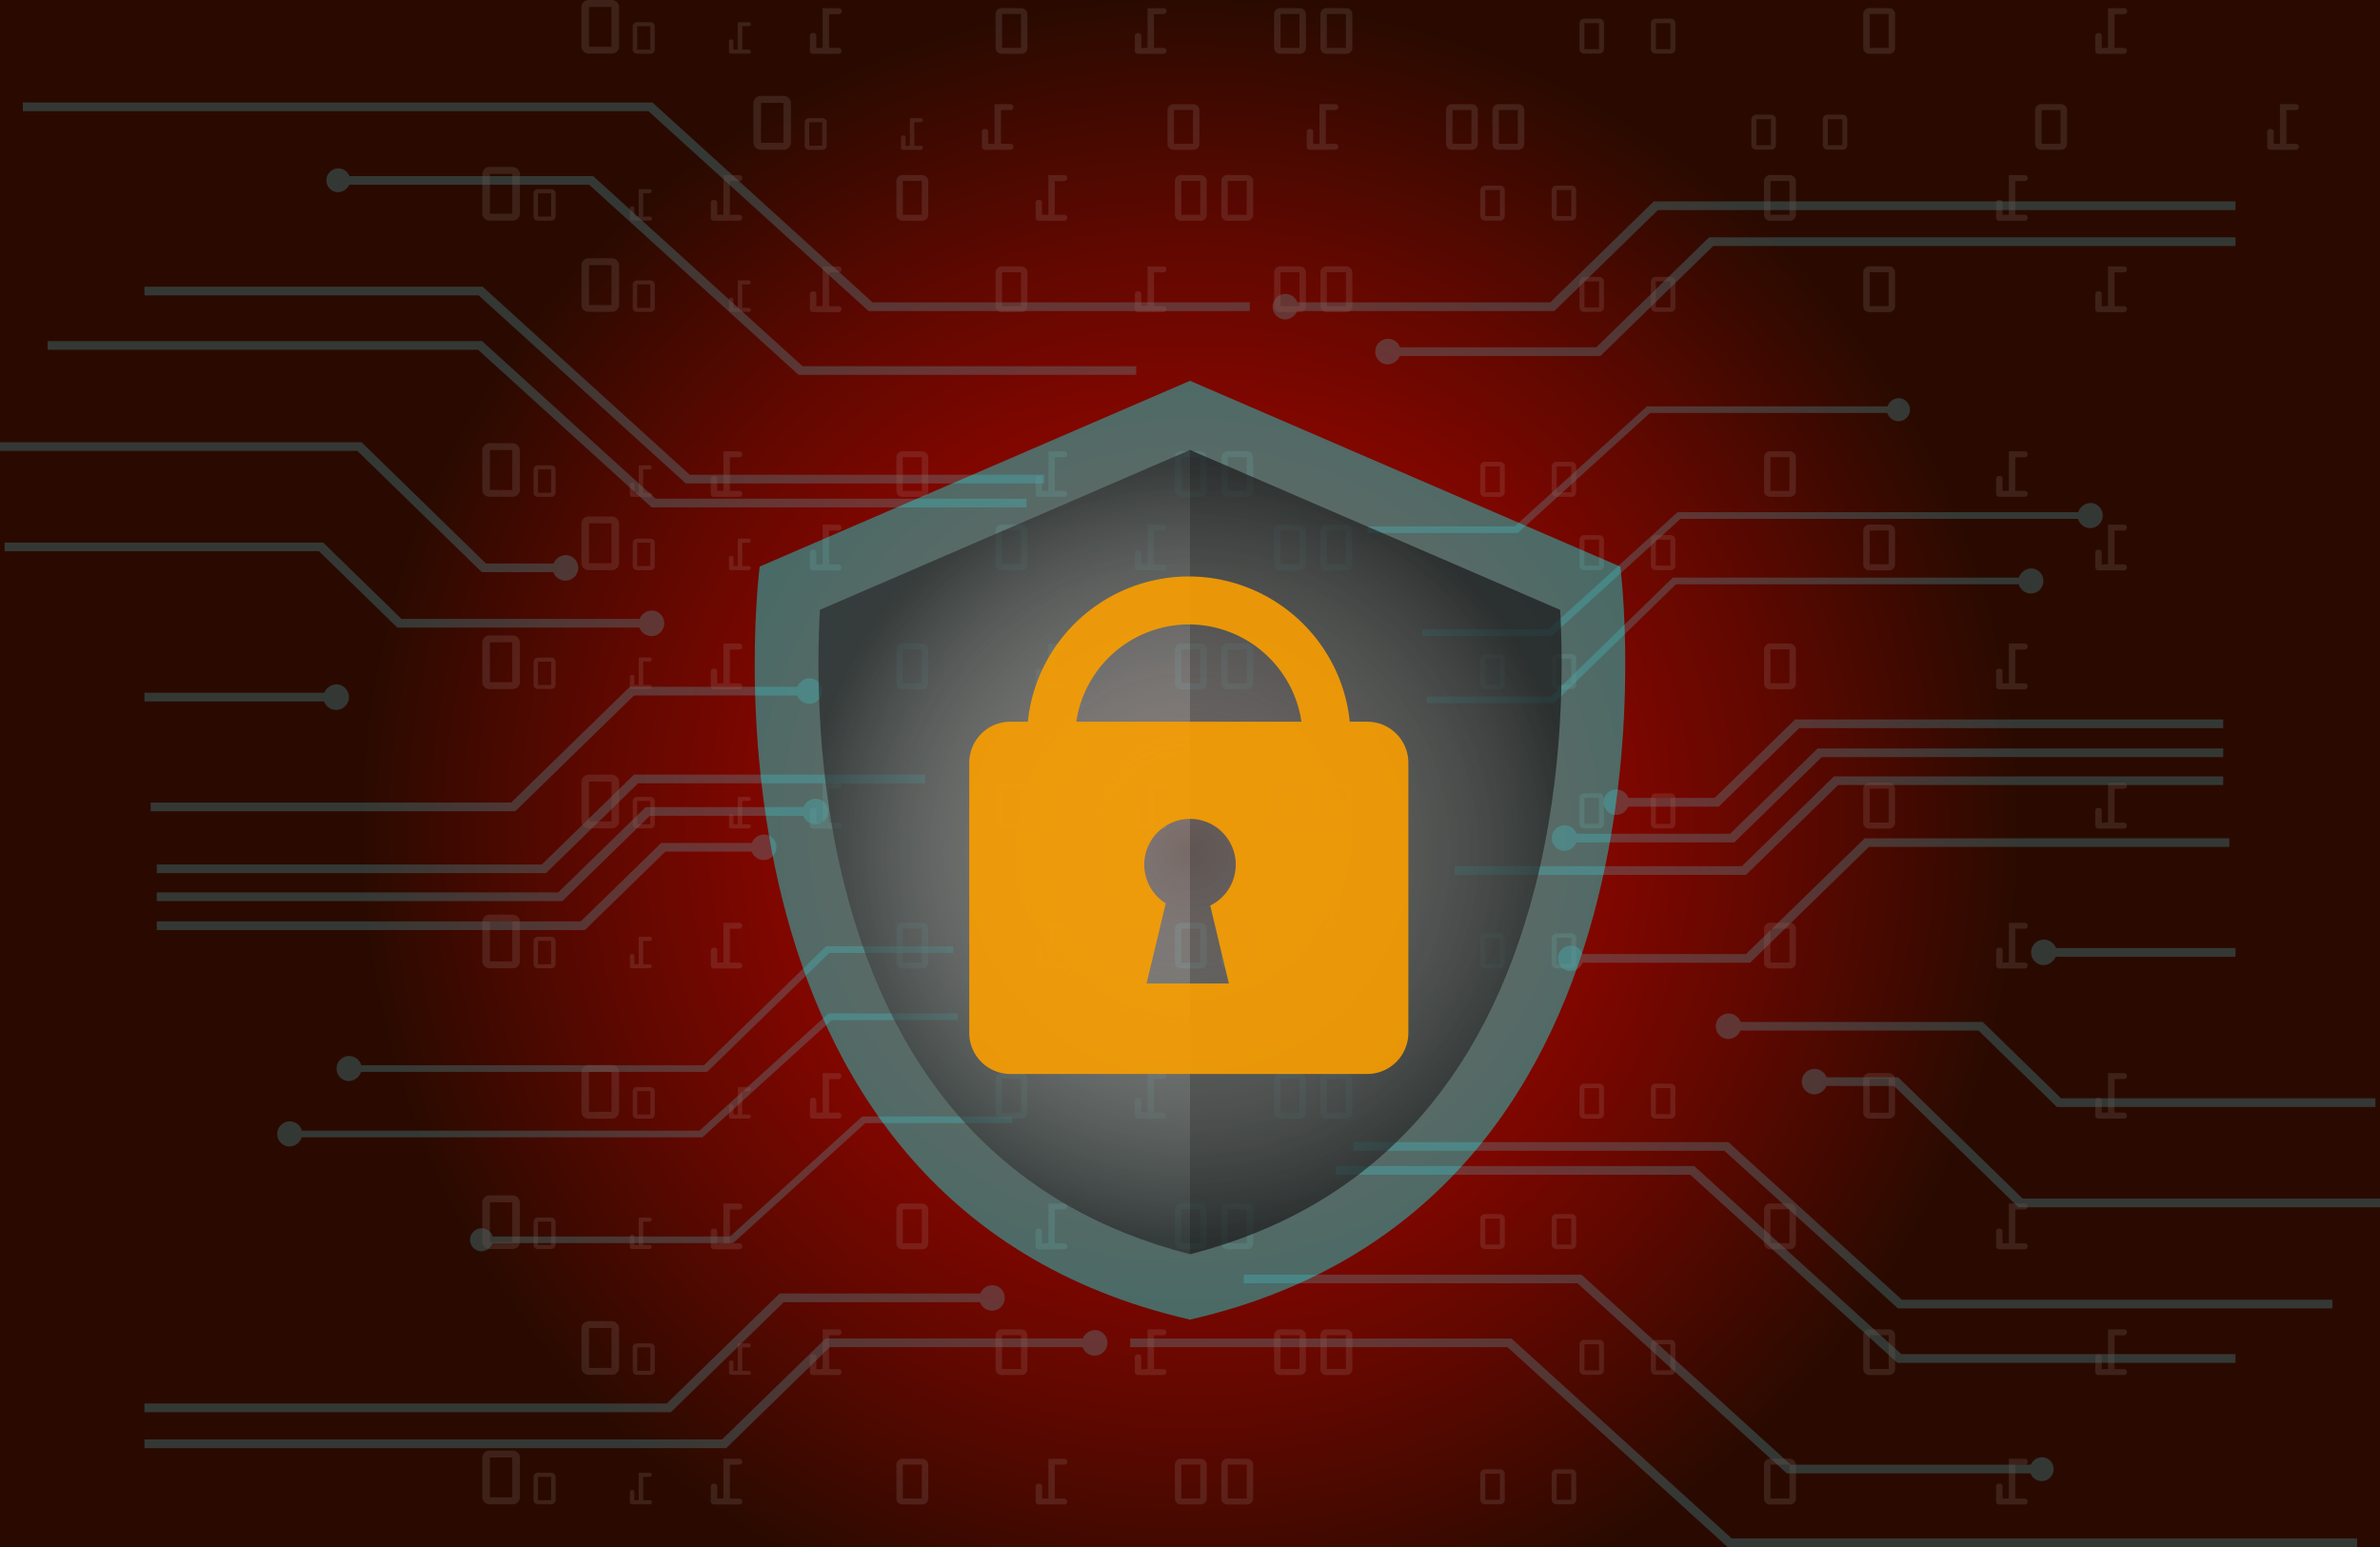 <svg xmlns="http://www.w3.org/2000/svg" xmlns:xlink="http://www.w3.org/1999/xlink" viewBox="0 0 800 520"><defs><style>.cls-1{isolation:isolate;}.cls-2{fill:url(#未命名漸層_66);}.cls-3{opacity:0.44;}.cls-4{opacity:0.5;}.cls-5{fill:#58d9ec;}.cls-6{opacity:0.3;}.cls-7{fill:#bcbec0;}.cls-8{fill:none;}.cls-9{opacity:0.4;}.cls-10{fill:#0cffff;}.cls-11{opacity:0.61;mix-blend-mode:hard-light;}.cls-12{fill:url(#radial-gradient);}.cls-13{opacity:0.2;}.cls-14{opacity:0.9;}.cls-15{fill:#f99f00;}</style><radialGradient id="未命名漸層_66" cx="360.5" cy="-443.71" r="174.3" gradientTransform="translate(-176.8 988.21) scale(1.6)" gradientUnits="userSpaceOnUse"><stop offset="0" stop-color="#bf0500"/><stop offset="0.13" stop-color="#b30500"/><stop offset="0.38" stop-color="#930600"/><stop offset="0.7" stop-color="#610800"/><stop offset="1" stop-color="#2a0a00"/></radialGradient><radialGradient id="radial-gradient" cx="400" cy="286.42" r="130.14" gradientUnits="userSpaceOnUse"><stop offset="0" stop-color="#fff" stop-opacity="0"/><stop offset="0.53" stop-color="#7c7a7a" stop-opacity="0.59"/><stop offset="1" stop-color="#231f20"/></radialGradient></defs><g class="cls-1"><g id="圖層_2" data-name="圖層 2"><g id="圖層_1-2" data-name="圖層 1"><rect class="cls-2" width="800" height="520"/><g class="cls-3"><g class="cls-4"><polygon class="cls-5" points="479.56 236.36 522.34 236.36 563.35 196.39 683.29 196.39 683.29 194.16 562.28 194.16 521.27 234.13 479.56 234.13 479.56 236.36"/><path class="cls-5" d="M683.06,191.08a4.21,4.21,0,1,1-4.62,4.2A4.43,4.43,0,0,1,683.06,191.08Z"/><polygon class="cls-5" points="465.9 119.66 537.95 119.66 575.88 82.69 751.43 82.69 751.43 79.77 574.49 79.77 536.56 116.74 465.9 116.74 465.9 119.66"/><path class="cls-5" d="M466.13,122.47a4.29,4.29,0,1,1,4.71-4.27A4.5,4.5,0,0,1,466.13,122.47Z"/><polygon class="cls-5" points="431.41 104.55 522.47 104.55 557.29 70.61 751.43 70.61 751.43 67.69 555.9 67.69 521.08 101.63 431.41 101.63 431.41 104.55"/><path class="cls-5" d="M431.64,107.36a4.29,4.29,0,1,1,4.71-4.27A4.5,4.5,0,0,1,431.64,107.36Z"/><polygon class="cls-5" points="542.67 271.12 577.74 271.12 604.8 244.75 747.3 244.75 747.3 241.83 603.4 241.83 576.35 268.2 542.67 268.2 542.67 271.12"/><path class="cls-5" d="M542.91,273.93a4.29,4.29,0,1,1,4.7-4.27A4.51,4.51,0,0,1,542.91,273.93Z"/><polygon class="cls-5" points="525.27 283.16 582.95 283.16 612.37 254.48 747.3 254.48 747.3 251.57 610.97 251.57 581.55 280.25 525.27 280.25 525.27 283.16"/><path class="cls-5" d="M525.5,286a4.3,4.3,0,1,1,4.71-4.28A4.51,4.51,0,0,1,525.5,286Z"/><polygon class="cls-5" points="489.02 294.07 586.9 294.07 617.88 263.88 747.3 263.88 747.3 260.96 616.48 260.96 585.5 291.16 489.02 291.16 489.02 294.07"/><polygon class="cls-5" points="527.33 323.6 588.27 323.6 628.2 284.68 749.36 284.68 749.36 281.76 626.81 281.76 586.88 320.69 527.33 320.69 527.33 323.6"/><path class="cls-5" d="M527.57,326.42a4.29,4.29,0,1,1,4.7-4.28A4.51,4.51,0,0,1,527.57,326.42Z"/><rect class="cls-5" x="686.37" y="318.67" width="65.06" height="2.92"/><path class="cls-5" d="M686.6,324.4a4.29,4.29,0,1,1,4.71-4.27A4.51,4.51,0,0,1,686.6,324.4Z"/><polygon class="cls-5" points="691.39 372.09 798.45 372.09 798.45 369.17 692.78 369.17 666.45 343.5 580.38 343.5 580.38 346.42 665.05 346.42 691.39 372.09"/><path class="cls-5" d="M580.61,349.23a4.29,4.29,0,1,1,4.71-4.27A4.5,4.5,0,0,1,580.61,349.23Z"/><polygon class="cls-5" points="678.48 405.81 800 405.81 800 402.89 679.87 402.89 638.05 362.12 609.29 362.12 609.29 365.04 636.65 365.04 678.48 405.81"/><path class="cls-5" d="M609.53,367.85a4.29,4.29,0,1,1,4.7-4.27A4.51,4.51,0,0,1,609.53,367.85Z"/><polygon class="cls-5" points="478.06 213.8 521.5 213.8 564.89 174.39 703.26 174.39 703.26 172.16 563.88 172.16 520.48 211.56 478.06 211.56 478.06 213.8"/><path class="cls-5" d="M703,169.08a4.22,4.22,0,1,1-4.63,4.2A4.43,4.43,0,0,1,703,169.08Z"/><polygon class="cls-5" points="459.72 179.16 510.18 179.16 554.61 138.82 638.71 138.82 638.71 136.59 553.59 136.59 509.16 176.93 459.72 176.93 459.72 179.16"/><path class="cls-5" d="M638.5,133.85a3.88,3.88,0,1,1-4.26,3.86A4.07,4.07,0,0,1,638.5,133.85Z"/><polygon class="cls-5" points="637.98 439.81 783.99 439.81 783.99 436.89 639.31 436.89 580.96 383.91 454.96 383.91 454.96 386.82 579.63 386.82 637.98 439.81"/><polygon class="cls-5" points="637.78 458.09 751.43 458.09 751.43 455.17 639.11 455.17 569.49 391.95 449.06 391.95 449.06 394.87 568.16 394.87 637.78 458.09"/><polygon class="cls-5" points="600.62 495.25 686.86 495.25 686.86 492.34 601.94 492.34 531.58 428.45 418.08 428.45 418.08 431.36 530.25 431.36 600.62 495.25"/><path class="cls-5" d="M686.64,489.85a4,4,0,1,1-4.35,3.95A4.16,4.16,0,0,1,686.64,489.85Z"/><polygon class="cls-5" points="580.7 520 792.31 520 792.31 517.09 582.03 517.09 508.04 449.91 379.9 449.91 379.9 452.82 506.71 452.82 580.7 520"/></g><g class="cls-4"><polygon class="cls-5" points="320.44 318.09 277.66 318.09 236.65 358.06 116.7 358.06 116.7 360.29 237.72 360.29 278.73 320.32 320.44 320.32 320.44 318.09"/><path class="cls-5" d="M116.94,363.37a4.21,4.21,0,1,1,4.62-4.19A4.43,4.43,0,0,1,116.94,363.37Z"/><polygon class="cls-5" points="334.1 434.79 262.05 434.79 224.12 471.76 48.57 471.76 48.57 474.68 225.51 474.68 263.44 437.71 334.1 437.71 334.1 434.79"/><path class="cls-5" d="M333.86,432a4.29,4.29,0,1,1-4.7,4.27A4.51,4.51,0,0,1,333.86,432Z"/><polygon class="cls-5" points="368.59 449.9 277.53 449.9 242.71 483.84 48.57 483.84 48.57 486.76 244.1 486.76 278.92 452.82 368.59 452.82 368.59 449.9"/><path class="cls-5" d="M368.36,447.09a4.3,4.3,0,1,1-4.71,4.27A4.5,4.5,0,0,1,368.36,447.09Z"/><polygon class="cls-5" points="257.33 283.34 222.26 283.34 195.2 309.71 52.7 309.71 52.7 312.62 196.6 312.62 223.65 286.25 257.33 286.25 257.33 283.34"/><path class="cls-5" d="M257.09,280.52a4.29,4.29,0,1,1-4.7,4.28A4.51,4.51,0,0,1,257.09,280.52Z"/><polygon class="cls-5" points="274.73 271.29 217.05 271.29 187.63 299.97 52.7 299.97 52.7 302.89 189.03 302.89 218.45 274.21 274.73 274.21 274.73 271.29"/><path class="cls-5" d="M274.5,268.48a4.29,4.29,0,1,1-4.71,4.27A4.5,4.5,0,0,1,274.5,268.48Z"/><polygon class="cls-5" points="310.98 260.38 213.1 260.38 182.12 290.58 52.7 290.58 52.7 293.49 183.52 293.49 214.5 263.29 310.98 263.29 310.98 260.38"/><polygon class="cls-5" points="272.67 230.85 211.72 230.85 171.8 269.77 50.64 269.77 50.64 272.69 173.19 272.69 213.12 233.77 272.67 233.77 272.67 230.85"/><path class="cls-5" d="M272.43,228a4.29,4.29,0,1,1-4.7,4.27A4.51,4.51,0,0,1,272.43,228Z"/><rect class="cls-5" x="48.57" y="232.86" width="65.06" height="2.92"/><path class="cls-5" d="M113.4,230.05a4.3,4.3,0,1,1-4.71,4.27A4.51,4.51,0,0,1,113.4,230.05Z"/><polygon class="cls-5" points="108.61 182.37 1.55 182.37 1.55 185.28 107.22 185.28 133.55 210.95 219.62 210.95 219.62 208.03 134.95 208.03 108.61 182.37"/><path class="cls-5" d="M219.39,205.22a4.3,4.3,0,1,1-4.71,4.27A4.5,4.5,0,0,1,219.39,205.22Z"/><polygon class="cls-5" points="121.52 148.65 0 148.65 0 151.56 120.13 151.56 161.95 192.33 190.71 192.33 190.71 189.41 163.34 189.41 121.52 148.65"/><path class="cls-5" d="M190.47,186.6a4.3,4.3,0,1,1-4.71,4.27A4.51,4.51,0,0,1,190.47,186.6Z"/><polygon class="cls-5" points="321.94 340.65 278.5 340.65 235.11 380.06 96.74 380.06 96.74 382.29 236.12 382.29 279.52 342.89 321.94 342.89 321.94 340.65"/><path class="cls-5" d="M97,385.37a4.22,4.22,0,1,1,4.63-4.2A4.43,4.43,0,0,1,97,385.37Z"/><polygon class="cls-5" points="340.28 375.29 289.82 375.29 245.39 415.63 161.29 415.63 161.29 417.86 246.41 417.86 290.84 377.52 340.28 377.52 340.28 375.29"/><path class="cls-5" d="M161.5,420.61a3.88,3.88,0,1,1,4.26-3.87A4.08,4.08,0,0,1,161.5,420.61Z"/><polygon class="cls-5" points="162.02 114.65 16 114.65 16 117.56 160.69 117.56 219.04 170.54 345.04 170.54 345.04 167.63 220.37 167.63 162.02 114.65"/><polygon class="cls-5" points="162.22 96.37 48.57 96.37 48.57 99.28 160.89 99.28 230.51 162.5 350.94 162.5 350.94 159.58 231.84 159.58 162.22 96.37"/><polygon class="cls-5" points="199.38 59.2 113.14 59.2 113.14 62.11 198.06 62.11 268.42 126 381.92 126 381.92 123.09 269.75 123.09 199.38 59.2"/><path class="cls-5" d="M113.36,64.6a4,4,0,1,1,4.35-3.94A4.16,4.16,0,0,1,113.36,64.6Z"/><polygon class="cls-5" points="219.3 34.45 7.69 34.45 7.69 37.37 217.97 37.37 291.95 104.55 420.1 104.55 420.1 101.63 293.29 101.63 219.3 34.45"/></g><g class="cls-6"><path class="cls-7" d="M708.58,16.08V2.75h5.35a1,1,0,0,1,1.09,1,1,1,0,0,1-1.09,1h-3.18V16.08h3.18a1,1,0,1,1,0,2h-8.54a1,1,0,0,1-1.08-1V12.11c0-.57.28-1,1.08-1s1.09.42,1.09,1v4Z"/><path class="cls-7" d="M634.84,2.75a2.07,2.07,0,0,1,2.16,2V16.08a2,2,0,0,1-2.16,2h-6.38a2,2,0,0,1-2.16-2V4.71a2.07,2.07,0,0,1,2.16-2Zm0,13.33V4.71h-6.38V16.08Z"/><path class="cls-7" d="M561.49,6.28a1.6,1.6,0,0,1,1.67,1.51v8.74A1.57,1.57,0,0,1,561.49,18h-4.9a1.57,1.57,0,0,1-1.67-1.51V7.79a1.6,1.6,0,0,1,1.67-1.51Zm0,10.25V7.79h-4.9v8.74Z"/><path class="cls-7" d="M537.49,6.28a1.6,1.6,0,0,1,1.66,1.51v8.74A1.56,1.56,0,0,1,537.49,18h-4.91a1.56,1.56,0,0,1-1.66-1.51V7.79a1.6,1.6,0,0,1,1.66-1.51Zm0,10.25V7.79h-4.91v8.74Z"/><path class="cls-7" d="M452.41,2.75a2.07,2.07,0,0,1,2.16,2V16.08a2,2,0,0,1-2.16,2H446a2,2,0,0,1-2.16-2V4.71a2.07,2.07,0,0,1,2.16-2Zm0,13.33V4.71H446V16.08Z"/><path class="cls-7" d="M436.8,2.75a2.07,2.07,0,0,1,2.17,2V16.08a2,2,0,0,1-2.17,2h-6.37a2,2,0,0,1-2.16-2V4.71a2.07,2.07,0,0,1,2.16-2Zm0,13.33V4.71h-6.37V16.08Z"/><path class="cls-7" d="M385.73,16.08V2.75h5.35a1,1,0,0,1,1.08,1,1,1,0,0,1-1.08,1h-3.19V16.08h3.19a1,1,0,1,1,0,2h-8.54a1,1,0,0,1-1.08-1V12.11c0-.57.28-1,1.08-1s1.08.42,1.08,1v4Z"/><path class="cls-7" d="M343.19,2.75a2.07,2.07,0,0,1,2.16,2V16.08a2,2,0,0,1-2.16,2h-6.37a2,2,0,0,1-2.17-2V4.71a2.07,2.07,0,0,1,2.17-2Zm0,13.33V4.71h-6.37V16.08Z"/><path class="cls-7" d="M276.51,16.08V2.75h5.35a1,1,0,0,1,1.08,1,1,1,0,0,1-1.08,1h-3.18V16.08h3.18a1,1,0,1,1,0,2h-8.54a1,1,0,0,1-1.08-1V12.11c0-.57.28-1,1.08-1s1.09.42,1.09,1v4Z"/><path class="cls-7" d="M248,16.68V7.46h3.7a.68.68,0,1,1,0,1.36h-2.2v7.86h2.2a.68.68,0,1,1,0,1.36h-5.91a.66.66,0,0,1-.75-.68V13.93c0-.39.2-.68.75-.68s.75.29.75.68v2.75Z"/><path class="cls-7" d="M218.59,7.46a1.44,1.44,0,0,1,1.5,1.36v7.86a1.41,1.41,0,0,1-1.5,1.36h-4.41a1.4,1.4,0,0,1-1.5-1.36V8.82a1.43,1.43,0,0,1,1.5-1.36Zm0,9.22V8.82h-4.41v7.86Z"/><path class="cls-7" d="M205.54,0a2.45,2.45,0,0,1,2.55,2.32v13.4A2.41,2.41,0,0,1,205.54,18H198a2.4,2.4,0,0,1-2.55-2.32V2.32A2.45,2.45,0,0,1,198,0Zm0,15.72V2.32H198v13.4Z"/><path class="cls-7" d="M766.37,48.34V35h5.35a1,1,0,1,1,0,2h-3.18V48.34h3.18a1,1,0,1,1,0,2h-8.54a1,1,0,0,1-1.08-1v-5c0-.57.28-1,1.08-1s1.09.41,1.09,1v4Z"/><path class="cls-7" d="M692.62,35a2.08,2.08,0,0,1,2.17,2V48.34a2,2,0,0,1-2.17,2h-6.37a2,2,0,0,1-2.16-2V37a2.08,2.08,0,0,1,2.16-2Zm0,13.33V37h-6.37V48.34Z"/><path class="cls-7" d="M619.28,38.54a1.6,1.6,0,0,1,1.66,1.52V48.8a1.57,1.57,0,0,1-1.66,1.51h-4.9a1.57,1.57,0,0,1-1.67-1.51V40.06a1.6,1.6,0,0,1,1.67-1.52Zm0,10.26V40.06h-4.9V48.8Z"/><path class="cls-7" d="M595.27,38.54a1.6,1.6,0,0,1,1.67,1.52V48.8a1.57,1.57,0,0,1-1.67,1.51h-4.9a1.57,1.57,0,0,1-1.66-1.51V40.06a1.6,1.6,0,0,1,1.66-1.52Zm0,10.26V40.06h-4.9V48.8Z"/><path class="cls-7" d="M510.19,35a2.08,2.08,0,0,1,2.17,2V48.34a2,2,0,0,1-2.17,2h-6.37a2,2,0,0,1-2.16-2V37a2.08,2.08,0,0,1,2.16-2Zm0,13.33V37h-6.37V48.34Z"/><path class="cls-7" d="M494.59,35a2.09,2.09,0,0,1,2.17,2V48.34a2,2,0,0,1-2.17,2h-6.37a2,2,0,0,1-2.17-2V37a2.09,2.09,0,0,1,2.17-2Zm0,13.33V37h-6.37V48.34Z"/><path class="cls-7" d="M443.52,48.34V35h5.35a1,1,0,1,1,0,2h-3.19V48.34h3.19a1,1,0,1,1,0,2h-8.54a1,1,0,0,1-1.08-1v-5c0-.57.28-1,1.08-1s1.08.41,1.08,1v4Z"/><path class="cls-7" d="M401,35a2.08,2.08,0,0,1,2.16,2V48.34a2,2,0,0,1-2.16,2H394.6a2,2,0,0,1-2.16-2V37a2.08,2.08,0,0,1,2.16-2Zm0,13.33V37H394.6V48.34Z"/><path class="cls-7" d="M334.3,48.34V35h5.35a1,1,0,1,1,0,2h-3.19V48.34h3.19a1,1,0,1,1,0,2h-8.54a1,1,0,0,1-1.08-1v-5c0-.57.28-1,1.08-1s1.08.41,1.08,1v4Z"/><path class="cls-7" d="M305.83,49V39.72h3.7a.68.68,0,1,1,0,1.36h-2.2V49h2.2a.68.68,0,1,1,0,1.36h-5.91a.66.66,0,0,1-.75-.68V46.2c0-.4.2-.68.75-.68s.75.28.75.68V49Z"/><path class="cls-7" d="M276.38,39.72a1.44,1.44,0,0,1,1.5,1.36V49a1.42,1.42,0,0,1-1.5,1.36H272a1.41,1.41,0,0,1-1.5-1.36V41.08a1.43,1.43,0,0,1,1.5-1.36Zm0,9.23V41.08H272V49Z"/><path class="cls-7" d="M263.33,32.26a2.46,2.46,0,0,1,2.55,2.32V48a2.41,2.41,0,0,1-2.55,2.32h-7.52A2.41,2.41,0,0,1,253.25,48V34.58a2.46,2.46,0,0,1,2.56-2.32Zm0,15.73V34.58h-7.52V48Z"/><path class="cls-7" d="M675.24,72.19V58.86h5.35a1,1,0,1,1,0,2h-3.18V72.19h3.18a1,1,0,1,1,0,2h-8.54a1,1,0,0,1-1.08-1v-5c0-.57.28-1,1.08-1s1.09.42,1.09,1v4Z"/><path class="cls-7" d="M601.5,58.86a2.07,2.07,0,0,1,2.16,2V72.19a2,2,0,0,1-2.16,2h-6.38a2,2,0,0,1-2.16-2V60.82a2.07,2.07,0,0,1,2.16-2Zm0,13.33V60.82h-6.38V72.19Z"/><path class="cls-7" d="M528.15,62.39a1.6,1.6,0,0,1,1.67,1.51v8.74a1.58,1.58,0,0,1-1.67,1.52h-4.9a1.58,1.58,0,0,1-1.67-1.52V63.9a1.6,1.6,0,0,1,1.67-1.51Zm0,10.25V63.9h-4.9v8.74Z"/><path class="cls-7" d="M504.15,62.39a1.6,1.6,0,0,1,1.66,1.51v8.74a1.57,1.57,0,0,1-1.66,1.52h-4.9a1.57,1.57,0,0,1-1.67-1.52V63.9a1.6,1.6,0,0,1,1.67-1.51Zm0,10.25V63.9h-4.9v8.74Z"/><path class="cls-7" d="M419.07,58.86a2.07,2.07,0,0,1,2.16,2V72.19a2,2,0,0,1-2.16,2H412.7a2,2,0,0,1-2.17-2V60.82a2.07,2.07,0,0,1,2.17-2Zm0,13.33V60.82H412.7V72.19Z"/><path class="cls-7" d="M403.46,58.86a2.07,2.07,0,0,1,2.17,2V72.19a2,2,0,0,1-2.17,2h-6.37a2,2,0,0,1-2.16-2V60.82a2.07,2.07,0,0,1,2.16-2Zm0,13.33V60.82h-6.37V72.19Z"/><path class="cls-7" d="M352.39,72.19V58.86h5.35a1,1,0,1,1,0,2h-3.19V72.19h3.19a1,1,0,1,1,0,2H349.2a1,1,0,0,1-1.08-1v-5c0-.57.28-1,1.08-1s1.09.42,1.09,1v4Z"/><path class="cls-7" d="M309.85,58.86a2.08,2.08,0,0,1,2.17,2V72.19a2,2,0,0,1-2.17,2h-6.37a2,2,0,0,1-2.17-2V60.82a2.07,2.07,0,0,1,2.17-2Zm0,13.33V60.82h-6.37V72.19Z"/><path class="cls-7" d="M243.17,72.19V58.86h5.35a1,1,0,1,1,0,2h-3.18V72.19h3.18a1,1,0,1,1,0,2H240a1,1,0,0,1-1.08-1v-5c0-.57.28-1,1.08-1s1.09.42,1.09,1v4Z"/><path class="cls-7" d="M214.7,72.79V63.57h3.7a.68.68,0,1,1,0,1.36h-2.2v7.86h2.2a.69.69,0,1,1,0,1.37h-5.91a.67.67,0,0,1-.75-.68V70.05c0-.4.2-.68.75-.68s.75.28.75.68v2.74Z"/><path class="cls-7" d="M185.25,63.57a1.44,1.44,0,0,1,1.5,1.36v7.86a1.42,1.42,0,0,1-1.5,1.37h-4.41a1.41,1.41,0,0,1-1.5-1.37V64.93a1.43,1.43,0,0,1,1.5-1.36Zm0,9.22V64.93h-4.41v7.86Z"/><path class="cls-7" d="M172.2,56.11a2.46,2.46,0,0,1,2.55,2.32V71.84a2.41,2.41,0,0,1-2.55,2.32h-7.52a2.41,2.41,0,0,1-2.55-2.32V58.43a2.46,2.46,0,0,1,2.55-2.32Zm0,15.73V58.43h-7.52V71.84Z"/><path class="cls-7" d="M708.58,102.88V89.55h5.35a1,1,0,1,1,0,2h-3.18v11.37h3.18a1,1,0,1,1,0,2h-8.54a1,1,0,0,1-1.08-1v-5c0-.57.28-1,1.08-1s1.09.42,1.09,1v4Z"/><path class="cls-7" d="M634.84,89.55a2.07,2.07,0,0,1,2.16,2v11.37a2,2,0,0,1-2.16,2h-6.38a2,2,0,0,1-2.16-2V91.51a2.07,2.07,0,0,1,2.16-2Zm0,13.33V91.51h-6.38v11.37Z"/><path class="cls-7" d="M561.49,93.08a1.6,1.6,0,0,1,1.67,1.51v8.74a1.57,1.57,0,0,1-1.67,1.51h-4.9a1.57,1.57,0,0,1-1.67-1.51V94.59a1.6,1.6,0,0,1,1.67-1.51Zm0,10.25V94.59h-4.9v8.74Z"/><path class="cls-7" d="M537.49,93.08a1.6,1.6,0,0,1,1.66,1.51v8.74a1.56,1.56,0,0,1-1.66,1.51h-4.91a1.56,1.56,0,0,1-1.66-1.51V94.59a1.6,1.6,0,0,1,1.66-1.51Zm0,10.25V94.59h-4.91v8.74Z"/><path class="cls-7" d="M452.41,89.55a2.07,2.07,0,0,1,2.16,2v11.37a2,2,0,0,1-2.16,2H446a2,2,0,0,1-2.16-2V91.51a2.07,2.07,0,0,1,2.16-2Zm0,13.33V91.51H446v11.37Z"/><path class="cls-7" d="M436.8,89.55a2.07,2.07,0,0,1,2.17,2v11.37a2,2,0,0,1-2.17,2h-6.37a2,2,0,0,1-2.16-2V91.51a2.07,2.07,0,0,1,2.16-2Zm0,13.33V91.51h-6.37v11.37Z"/><path class="cls-7" d="M385.73,102.88V89.55h5.35a1,1,0,1,1,0,2h-3.19v11.37h3.19a1,1,0,1,1,0,2h-8.54a1,1,0,0,1-1.08-1v-5c0-.57.28-1,1.08-1s1.08.42,1.08,1v4Z"/><path class="cls-7" d="M343.19,89.55a2.07,2.07,0,0,1,2.16,2v11.37a2,2,0,0,1-2.16,2h-6.37a2,2,0,0,1-2.17-2V91.51a2.07,2.07,0,0,1,2.17-2Zm0,13.33V91.51h-6.37v11.37Z"/><path class="cls-7" d="M276.51,102.88V89.55h5.35a1,1,0,1,1,0,2h-3.18v11.37h3.18a1,1,0,1,1,0,2h-8.54a1,1,0,0,1-1.08-1v-5c0-.57.28-1,1.08-1s1.09.42,1.09,1v4Z"/><path class="cls-7" d="M248,103.48V94.26h3.7a.68.68,0,1,1,0,1.36h-2.2v7.86h2.2a.68.68,0,1,1,0,1.36h-5.91a.66.66,0,0,1-.75-.68v-3.43c0-.39.2-.68.75-.68s.75.29.75.68v2.75Z"/><path class="cls-7" d="M218.59,94.26a1.44,1.44,0,0,1,1.5,1.36v7.86a1.41,1.41,0,0,1-1.5,1.36h-4.41a1.4,1.4,0,0,1-1.5-1.36V95.62a1.43,1.43,0,0,1,1.5-1.36Zm0,9.22V95.62h-4.41v7.86Z"/><path class="cls-7" d="M205.54,86.8a2.45,2.45,0,0,1,2.55,2.32v13.4a2.41,2.41,0,0,1-2.55,2.32H198a2.4,2.4,0,0,1-2.55-2.32V89.12A2.45,2.45,0,0,1,198,86.8Zm0,15.72V89.12H198v13.4Z"/><path class="cls-7" d="M675.24,165V151.71h5.35a1,1,0,1,1,0,2h-3.18V165h3.18a1,1,0,1,1,0,2h-8.54a1,1,0,0,1-1.08-1v-5c0-.57.28-1,1.08-1s1.09.42,1.09,1v4Z"/><path class="cls-7" d="M601.5,151.71a2.07,2.07,0,0,1,2.16,2V165a2,2,0,0,1-2.16,2h-6.38a2,2,0,0,1-2.16-2V153.67a2.07,2.07,0,0,1,2.16-2Zm0,13.33V153.67h-6.38V165Z"/><path class="cls-7" d="M528.15,155.24a1.6,1.6,0,0,1,1.67,1.51v8.74a1.58,1.58,0,0,1-1.67,1.52h-4.9a1.58,1.58,0,0,1-1.67-1.52v-8.74a1.6,1.6,0,0,1,1.67-1.51Zm0,10.25v-8.74h-4.9v8.74Z"/><path class="cls-7" d="M504.15,155.24a1.6,1.6,0,0,1,1.66,1.51v8.74a1.57,1.57,0,0,1-1.66,1.52h-4.9a1.57,1.57,0,0,1-1.67-1.52v-8.74a1.6,1.6,0,0,1,1.67-1.51Zm0,10.25v-8.74h-4.9v8.74Z"/><path class="cls-7" d="M419.07,151.71a2.07,2.07,0,0,1,2.16,2V165a2,2,0,0,1-2.16,2H412.7a2,2,0,0,1-2.17-2V153.67a2.07,2.07,0,0,1,2.17-2Zm0,13.33V153.67H412.7V165Z"/><path class="cls-7" d="M403.46,151.71a2.07,2.07,0,0,1,2.17,2V165a2,2,0,0,1-2.17,2h-6.37a2,2,0,0,1-2.16-2V153.67a2.07,2.07,0,0,1,2.16-2Zm0,13.33V153.67h-6.37V165Z"/><path class="cls-7" d="M352.39,165V151.71h5.35a1,1,0,1,1,0,2h-3.19V165h3.19a1,1,0,1,1,0,2H349.2a1,1,0,0,1-1.08-1v-5c0-.57.28-1,1.08-1s1.09.42,1.09,1v4Z"/><path class="cls-7" d="M309.85,151.71a2.08,2.08,0,0,1,2.17,2V165a2,2,0,0,1-2.17,2h-6.37a2,2,0,0,1-2.17-2V153.67a2.07,2.07,0,0,1,2.17-2Zm0,13.33V153.67h-6.37V165Z"/><path class="cls-7" d="M243.17,165V151.71h5.35a1,1,0,1,1,0,2h-3.18V165h3.18a1,1,0,1,1,0,2H240a1,1,0,0,1-1.08-1v-5c0-.57.28-1,1.08-1s1.09.42,1.09,1v4Z"/><path class="cls-7" d="M214.7,165.64v-9.22h3.7a.68.68,0,1,1,0,1.36h-2.2v7.86h2.2a.66.66,0,0,1,.75.68.67.67,0,0,1-.75.69h-5.91a.67.67,0,0,1-.75-.69V162.9c0-.4.2-.68.75-.68s.75.28.75.68v2.74Z"/><path class="cls-7" d="M185.25,156.42a1.44,1.44,0,0,1,1.5,1.36v7.86a1.42,1.42,0,0,1-1.5,1.37h-4.41a1.41,1.41,0,0,1-1.5-1.37v-7.86a1.43,1.43,0,0,1,1.5-1.36Zm0,9.22v-7.86h-4.41v7.86Z"/><path class="cls-7" d="M172.2,149a2.45,2.45,0,0,1,2.55,2.32v13.41A2.41,2.41,0,0,1,172.2,167h-7.52a2.41,2.41,0,0,1-2.55-2.32V151.28a2.45,2.45,0,0,1,2.55-2.32Zm0,15.73V151.28h-7.52v13.41Z"/><path class="cls-7" d="M708.58,189.68V176.35h5.35a1,1,0,1,1,0,2h-3.18v11.37h3.18a1,1,0,1,1,0,2h-8.54a1,1,0,0,1-1.08-1v-4.95c0-.57.28-1,1.08-1s1.09.42,1.09,1v4Z"/><path class="cls-7" d="M634.84,176.35a2.07,2.07,0,0,1,2.16,2v11.37a2,2,0,0,1-2.16,2h-6.38a2,2,0,0,1-2.16-2V178.31a2.07,2.07,0,0,1,2.16-2Zm0,13.33V178.31h-6.38v11.37Z"/><path class="cls-7" d="M561.49,179.88a1.6,1.6,0,0,1,1.67,1.51v8.74a1.57,1.57,0,0,1-1.67,1.51h-4.9a1.57,1.57,0,0,1-1.67-1.51v-8.74a1.6,1.6,0,0,1,1.67-1.51Zm0,10.25v-8.74h-4.9v8.74Z"/><path class="cls-7" d="M537.49,179.88a1.6,1.6,0,0,1,1.66,1.51v8.74a1.56,1.56,0,0,1-1.66,1.51h-4.91a1.56,1.56,0,0,1-1.66-1.51v-8.74a1.6,1.6,0,0,1,1.66-1.51Zm0,10.25v-8.74h-4.91v8.74Z"/><path class="cls-7" d="M452.41,176.35a2.07,2.07,0,0,1,2.16,2v11.37a2,2,0,0,1-2.16,2H446a2,2,0,0,1-2.16-2V178.31a2.07,2.07,0,0,1,2.16-2Zm0,13.33V178.31H446v11.37Z"/><path class="cls-7" d="M436.8,176.35a2.07,2.07,0,0,1,2.17,2v11.37a2,2,0,0,1-2.17,2h-6.37a2,2,0,0,1-2.16-2V178.31a2.07,2.07,0,0,1,2.16-2Zm0,13.33V178.31h-6.37v11.37Z"/><path class="cls-7" d="M385.73,189.68V176.35h5.35a1,1,0,1,1,0,2h-3.19v11.37h3.19a1,1,0,1,1,0,2h-8.54a1,1,0,0,1-1.08-1v-4.95c0-.57.28-1,1.08-1s1.08.42,1.08,1v4Z"/><path class="cls-7" d="M343.19,176.35a2.07,2.07,0,0,1,2.16,2v11.37a2,2,0,0,1-2.16,2h-6.37a2,2,0,0,1-2.17-2V178.31a2.07,2.07,0,0,1,2.17-2Zm0,13.33V178.31h-6.37v11.37Z"/><path class="cls-7" d="M276.51,189.68V176.35h5.35a1,1,0,1,1,0,2h-3.18v11.37h3.18a1,1,0,1,1,0,2h-8.54a1,1,0,0,1-1.08-1v-4.95c0-.57.28-1,1.08-1s1.09.42,1.09,1v4Z"/><path class="cls-7" d="M248,190.28v-9.22h3.7a.68.68,0,1,1,0,1.36h-2.2v7.86h2.2a.68.68,0,1,1,0,1.36h-5.91a.66.66,0,0,1-.75-.68v-3.43c0-.39.2-.68.75-.68s.75.29.75.68v2.75Z"/><path class="cls-7" d="M218.59,181.06a1.44,1.44,0,0,1,1.5,1.36v7.86a1.41,1.41,0,0,1-1.5,1.36h-4.41a1.4,1.4,0,0,1-1.5-1.36v-7.86a1.43,1.43,0,0,1,1.5-1.36Zm0,9.22v-7.86h-4.41v7.86Z"/><path class="cls-7" d="M205.54,173.6a2.45,2.45,0,0,1,2.55,2.32v13.4a2.41,2.41,0,0,1-2.55,2.32H198a2.4,2.4,0,0,1-2.55-2.32v-13.4A2.45,2.45,0,0,1,198,173.6Zm0,15.72v-13.4H198v13.4Z"/><path class="cls-7" d="M675.24,229.66V216.33h5.35a1,1,0,1,1,0,2h-3.18v11.37h3.18a1,1,0,1,1,0,2h-8.54a1,1,0,0,1-1.08-1v-4.95c0-.58.28-1,1.08-1s1.09.41,1.09,1v4Z"/><path class="cls-7" d="M601.5,216.33a2.07,2.07,0,0,1,2.16,2v11.37a2,2,0,0,1-2.16,2h-6.38a2,2,0,0,1-2.16-2V218.29a2.07,2.07,0,0,1,2.16-2Zm0,13.33V218.29h-6.38v11.37Z"/><path class="cls-7" d="M528.15,219.86a1.6,1.6,0,0,1,1.67,1.51v8.74a1.57,1.57,0,0,1-1.67,1.51h-4.9a1.57,1.57,0,0,1-1.67-1.51v-8.74a1.6,1.6,0,0,1,1.67-1.51Zm0,10.25v-8.74h-4.9v8.74Z"/><path class="cls-7" d="M504.15,219.86a1.6,1.6,0,0,1,1.66,1.51v8.74a1.56,1.56,0,0,1-1.66,1.51h-4.9a1.56,1.56,0,0,1-1.67-1.51v-8.74a1.6,1.6,0,0,1,1.67-1.51Zm0,10.25v-8.74h-4.9v8.74Z"/><path class="cls-7" d="M419.07,216.33a2.07,2.07,0,0,1,2.16,2v11.37a2,2,0,0,1-2.16,2H412.7a2,2,0,0,1-2.17-2V218.29a2.07,2.07,0,0,1,2.17-2Zm0,13.33V218.29H412.7v11.37Z"/><path class="cls-7" d="M403.46,216.33a2.07,2.07,0,0,1,2.17,2v11.37a2,2,0,0,1-2.17,2h-6.37a2,2,0,0,1-2.16-2V218.29a2.07,2.07,0,0,1,2.16-2Zm0,13.33V218.29h-6.37v11.37Z"/><path class="cls-7" d="M352.39,229.66V216.33h5.35a1,1,0,1,1,0,2h-3.19v11.37h3.19a1,1,0,1,1,0,2H349.2a1,1,0,0,1-1.08-1v-4.95c0-.58.28-1,1.08-1s1.09.41,1.09,1v4Z"/><path class="cls-7" d="M309.85,216.33a2.08,2.08,0,0,1,2.17,2v11.37a2,2,0,0,1-2.17,2h-6.37a2,2,0,0,1-2.17-2V218.29a2.07,2.07,0,0,1,2.17-2Zm0,13.33V218.29h-6.37v11.37Z"/><path class="cls-7" d="M243.17,229.66V216.33h5.35a1,1,0,1,1,0,2h-3.18v11.37h3.18a1,1,0,1,1,0,2H240a1,1,0,0,1-1.08-1v-4.95c0-.58.28-1,1.08-1s1.09.41,1.09,1v4Z"/><path class="cls-7" d="M214.7,230.26V221h3.7a.68.68,0,1,1,0,1.36h-2.2v7.86h2.2a.68.68,0,1,1,0,1.36h-5.91a.66.66,0,0,1-.75-.68v-3.43c0-.39.2-.68.75-.68s.75.29.75.68v2.75Z"/><path class="cls-7" d="M185.25,221a1.44,1.44,0,0,1,1.5,1.36v7.86a1.42,1.42,0,0,1-1.5,1.36h-4.41a1.41,1.41,0,0,1-1.5-1.36V222.4a1.43,1.43,0,0,1,1.5-1.36Zm0,9.22V222.4h-4.41v7.86Z"/><path class="cls-7" d="M172.2,213.58a2.45,2.45,0,0,1,2.55,2.32v13.4a2.41,2.41,0,0,1-2.55,2.32h-7.52a2.4,2.4,0,0,1-2.55-2.32V215.9a2.45,2.45,0,0,1,2.55-2.32Zm0,15.72V215.9h-7.52v13.4Z"/><path class="cls-7" d="M708.58,276.48V263.15h5.35a1,1,0,1,1,0,2h-3.18v11.37h3.18a1,1,0,1,1,0,2h-8.54a1,1,0,0,1-1.08-1v-4.95c0-.57.28-1,1.08-1s1.09.42,1.09,1v4Z"/><path class="cls-7" d="M634.84,263.15a2.07,2.07,0,0,1,2.16,2v11.37a2,2,0,0,1-2.16,2h-6.38a2,2,0,0,1-2.16-2V265.11a2.07,2.07,0,0,1,2.16-2Zm0,13.33V265.11h-6.38v11.37Z"/><path class="cls-7" d="M561.49,266.68a1.6,1.6,0,0,1,1.67,1.51v8.74a1.57,1.57,0,0,1-1.67,1.51h-4.9a1.57,1.57,0,0,1-1.67-1.51v-8.74a1.6,1.6,0,0,1,1.67-1.51Zm0,10.25v-8.74h-4.9v8.74Z"/><path class="cls-7" d="M537.49,266.68a1.6,1.6,0,0,1,1.66,1.51v8.74a1.56,1.56,0,0,1-1.66,1.51h-4.91a1.56,1.56,0,0,1-1.66-1.51v-8.74a1.6,1.6,0,0,1,1.66-1.51Zm0,10.25v-8.74h-4.91v8.74Z"/><path class="cls-7" d="M452.41,263.15a2.07,2.07,0,0,1,2.16,2v11.37a2,2,0,0,1-2.16,2H446a2,2,0,0,1-2.16-2V265.11a2.07,2.07,0,0,1,2.16-2Zm0,13.33V265.11H446v11.37Z"/><path class="cls-7" d="M436.8,263.15a2.07,2.07,0,0,1,2.17,2v11.37a2,2,0,0,1-2.17,2h-6.37a2,2,0,0,1-2.16-2V265.11a2.07,2.07,0,0,1,2.16-2Zm0,13.33V265.11h-6.37v11.37Z"/><path class="cls-7" d="M385.73,276.48V263.15h5.35a1,1,0,1,1,0,2h-3.19v11.37h3.19a1,1,0,1,1,0,2h-8.54a1,1,0,0,1-1.08-1v-4.95c0-.57.28-1,1.08-1s1.08.42,1.08,1v4Z"/><path class="cls-7" d="M343.19,263.15a2.07,2.07,0,0,1,2.16,2v11.37a2,2,0,0,1-2.16,2h-6.37a2,2,0,0,1-2.17-2V265.11a2.07,2.07,0,0,1,2.17-2Zm0,13.33V265.11h-6.37v11.37Z"/><path class="cls-7" d="M276.51,276.48V263.15h5.35a1,1,0,1,1,0,2h-3.18v11.37h3.18a1,1,0,1,1,0,2h-8.54a1,1,0,0,1-1.08-1v-4.95c0-.57.28-1,1.08-1s1.09.42,1.09,1v4Z"/><path class="cls-7" d="M248,277.08v-9.22h3.7a.68.68,0,1,1,0,1.36h-2.2v7.86h2.2a.68.68,0,1,1,0,1.36h-5.91a.66.66,0,0,1-.75-.68v-3.43c0-.39.2-.68.75-.68s.75.29.75.68v2.75Z"/><path class="cls-7" d="M218.59,267.86a1.44,1.44,0,0,1,1.5,1.36v7.86a1.41,1.41,0,0,1-1.5,1.36h-4.41a1.4,1.4,0,0,1-1.5-1.36v-7.86a1.43,1.43,0,0,1,1.5-1.36Zm0,9.22v-7.86h-4.41v7.86Z"/><path class="cls-7" d="M205.54,260.4a2.45,2.45,0,0,1,2.55,2.32v13.4a2.41,2.41,0,0,1-2.55,2.32H198a2.4,2.4,0,0,1-2.55-2.32v-13.4A2.45,2.45,0,0,1,198,260.4Zm0,15.72v-13.4H198v13.4Z"/><path class="cls-7" d="M675.24,323.51V310.18h5.35a1,1,0,1,1,0,2h-3.18v11.36h3.18a1,1,0,1,1,0,2h-8.54a1,1,0,0,1-1.08-1v-5c0-.57.28-1,1.08-1s1.09.41,1.09,1v4Z"/><path class="cls-7" d="M601.5,310.18a2.08,2.08,0,0,1,2.16,2v11.36a2,2,0,0,1-2.16,2h-6.38a2,2,0,0,1-2.16-2V312.15a2.08,2.08,0,0,1,2.16-2Zm0,13.33V312.15h-6.38v11.36Z"/><path class="cls-7" d="M528.15,313.72a1.6,1.6,0,0,1,1.67,1.51V324a1.57,1.57,0,0,1-1.67,1.51h-4.9a1.57,1.57,0,0,1-1.67-1.51v-8.74a1.6,1.6,0,0,1,1.67-1.51Zm0,10.25v-8.74h-4.9V324Z"/><path class="cls-7" d="M504.15,313.72a1.6,1.6,0,0,1,1.66,1.51V324a1.56,1.56,0,0,1-1.66,1.51h-4.9a1.56,1.56,0,0,1-1.67-1.51v-8.74a1.6,1.6,0,0,1,1.67-1.51Zm0,10.25v-8.74h-4.9V324Z"/><path class="cls-7" d="M419.07,310.18a2.08,2.08,0,0,1,2.16,2v11.36a2,2,0,0,1-2.16,2H412.7a2,2,0,0,1-2.17-2V312.15a2.08,2.08,0,0,1,2.17-2Zm0,13.33V312.15H412.7v11.36Z"/><path class="cls-7" d="M403.46,310.18a2.08,2.08,0,0,1,2.17,2v11.36a2,2,0,0,1-2.17,2h-6.37a2,2,0,0,1-2.16-2V312.15a2.08,2.08,0,0,1,2.16-2Zm0,13.33V312.15h-6.37v11.36Z"/><path class="cls-7" d="M352.39,323.51V310.18h5.35a1,1,0,1,1,0,2h-3.19v11.36h3.19a1,1,0,1,1,0,2H349.2a1,1,0,0,1-1.08-1v-5c0-.57.28-1,1.08-1s1.09.41,1.09,1v4Z"/><path class="cls-7" d="M309.85,310.18a2.09,2.09,0,0,1,2.17,2v11.36a2,2,0,0,1-2.17,2h-6.37a2,2,0,0,1-2.17-2V312.15a2.08,2.08,0,0,1,2.17-2Zm0,13.33V312.15h-6.37v11.36Z"/><path class="cls-7" d="M243.17,323.51V310.18h5.35a1,1,0,1,1,0,2h-3.18v11.36h3.18a1,1,0,1,1,0,2H240a1,1,0,0,1-1.08-1v-5c0-.57.28-1,1.08-1s1.09.41,1.09,1v4Z"/><path class="cls-7" d="M214.7,324.12v-9.23h3.7a.66.66,0,0,1,.75.68.67.67,0,0,1-.75.69h-2.2v7.86h2.2a.68.68,0,1,1,0,1.36h-5.91a.66.66,0,0,1-.75-.68v-3.43c0-.39.2-.68.75-.68s.75.29.75.68v2.75Z"/><path class="cls-7" d="M185.25,314.89a1.45,1.45,0,0,1,1.5,1.37v7.86a1.42,1.42,0,0,1-1.5,1.36h-4.41a1.41,1.41,0,0,1-1.5-1.36v-7.86a1.44,1.44,0,0,1,1.5-1.37Zm0,9.23v-7.86h-4.41v7.86Z"/><path class="cls-7" d="M172.2,307.44a2.45,2.45,0,0,1,2.55,2.32v13.4a2.41,2.41,0,0,1-2.55,2.32h-7.52a2.4,2.4,0,0,1-2.55-2.32v-13.4a2.45,2.45,0,0,1,2.55-2.32Zm0,15.72v-13.4h-7.52v13.4Z"/><path class="cls-7" d="M708.58,374V360.7h5.35a1,1,0,1,1,0,2h-3.18V374h3.18a1,1,0,1,1,0,2h-8.54a1,1,0,0,1-1.08-1v-5c0-.57.28-1,1.08-1s1.09.41,1.09,1v4Z"/><path class="cls-7" d="M634.84,360.7a2.08,2.08,0,0,1,2.16,2V374a2,2,0,0,1-2.16,2h-6.38a2,2,0,0,1-2.16-2V362.67a2.08,2.08,0,0,1,2.16-2Zm0,13.33V362.67h-6.38V374Z"/><path class="cls-7" d="M561.49,364.24a1.6,1.6,0,0,1,1.67,1.51v8.74a1.57,1.57,0,0,1-1.67,1.51h-4.9a1.57,1.57,0,0,1-1.67-1.51v-8.74a1.6,1.6,0,0,1,1.67-1.51Zm0,10.25v-8.74h-4.9v8.74Z"/><path class="cls-7" d="M537.49,364.24a1.6,1.6,0,0,1,1.66,1.51v8.74a1.56,1.56,0,0,1-1.66,1.51h-4.91a1.56,1.56,0,0,1-1.66-1.51v-8.74a1.6,1.6,0,0,1,1.66-1.51Zm0,10.25v-8.74h-4.91v8.74Z"/><path class="cls-7" d="M452.41,360.7a2.08,2.08,0,0,1,2.16,2V374a2,2,0,0,1-2.16,2H446a2,2,0,0,1-2.16-2V362.67a2.08,2.08,0,0,1,2.16-2Zm0,13.33V362.67H446V374Z"/><path class="cls-7" d="M436.8,360.7a2.08,2.08,0,0,1,2.17,2V374a2,2,0,0,1-2.17,2h-6.37a2,2,0,0,1-2.16-2V362.67a2.08,2.08,0,0,1,2.16-2Zm0,13.33V362.67h-6.37V374Z"/><path class="cls-7" d="M385.73,374V360.7h5.35a1,1,0,1,1,0,2h-3.19V374h3.19a1,1,0,1,1,0,2h-8.54a1,1,0,0,1-1.08-1v-5c0-.57.28-1,1.08-1s1.08.41,1.08,1v4Z"/><path class="cls-7" d="M343.19,360.7a2.08,2.08,0,0,1,2.16,2V374a2,2,0,0,1-2.16,2h-6.37a2,2,0,0,1-2.17-2V362.67a2.08,2.08,0,0,1,2.17-2Zm0,13.33V362.67h-6.37V374Z"/><path class="cls-7" d="M276.51,374V360.7h5.35a1,1,0,1,1,0,2h-3.18V374h3.18a1,1,0,1,1,0,2h-8.54a1,1,0,0,1-1.08-1v-5c0-.57.28-1,1.08-1s1.09.41,1.09,1v4Z"/><path class="cls-7" d="M248,374.64v-9.23h3.7a.66.66,0,0,1,.75.68.67.67,0,0,1-.75.69h-2.2v7.86h2.2a.68.68,0,1,1,0,1.36h-5.91a.66.66,0,0,1-.75-.68v-3.43c0-.39.2-.68.75-.68s.75.29.75.68v2.75Z"/><path class="cls-7" d="M218.59,365.41a1.45,1.45,0,0,1,1.5,1.37v7.86a1.42,1.42,0,0,1-1.5,1.36h-4.41a1.41,1.41,0,0,1-1.5-1.36v-7.86a1.44,1.44,0,0,1,1.5-1.37Zm0,9.23v-7.86h-4.41v7.86Z"/><path class="cls-7" d="M205.54,358a2.45,2.45,0,0,1,2.55,2.32v13.4a2.41,2.41,0,0,1-2.55,2.32H198a2.4,2.4,0,0,1-2.55-2.32v-13.4A2.45,2.45,0,0,1,198,358Zm0,15.72v-13.4H198v13.4Z"/><path class="cls-7" d="M675.24,417.88V404.55h5.35a1,1,0,1,1,0,2h-3.18v11.37h3.18a1,1,0,1,1,0,2h-8.54a1,1,0,0,1-1.08-1v-4.95c0-.57.28-1,1.08-1s1.09.42,1.09,1v4Z"/><path class="cls-7" d="M601.5,404.55a2.07,2.07,0,0,1,2.16,2v11.37a2,2,0,0,1-2.16,2h-6.38a2,2,0,0,1-2.16-2V406.51a2.07,2.07,0,0,1,2.16-2Zm0,13.33V406.51h-6.38v11.37Z"/><path class="cls-7" d="M528.15,408.08a1.6,1.6,0,0,1,1.67,1.51v8.74a1.57,1.57,0,0,1-1.67,1.51h-4.9a1.57,1.57,0,0,1-1.67-1.51v-8.74a1.6,1.6,0,0,1,1.67-1.51Zm0,10.25v-8.74h-4.9v8.74Z"/><path class="cls-7" d="M504.15,408.08a1.6,1.6,0,0,1,1.66,1.51v8.74a1.56,1.56,0,0,1-1.66,1.51h-4.9a1.56,1.56,0,0,1-1.67-1.51v-8.74a1.6,1.6,0,0,1,1.67-1.51Zm0,10.25v-8.74h-4.9v8.74Z"/><path class="cls-7" d="M419.07,404.55a2.07,2.07,0,0,1,2.16,2v11.37a2,2,0,0,1-2.16,2H412.7a2,2,0,0,1-2.17-2V406.51a2.07,2.07,0,0,1,2.17-2Zm0,13.33V406.51H412.7v11.37Z"/><path class="cls-7" d="M403.46,404.55a2.07,2.07,0,0,1,2.17,2v11.37a2,2,0,0,1-2.17,2h-6.37a2,2,0,0,1-2.16-2V406.51a2.07,2.07,0,0,1,2.16-2Zm0,13.33V406.51h-6.37v11.37Z"/><path class="cls-7" d="M352.39,417.88V404.55h5.35a1,1,0,1,1,0,2h-3.19v11.37h3.19a1,1,0,1,1,0,2H349.2a1,1,0,0,1-1.08-1v-4.95c0-.57.28-1,1.08-1s1.09.42,1.09,1v4Z"/><path class="cls-7" d="M309.85,404.55a2.08,2.08,0,0,1,2.17,2v11.37a2,2,0,0,1-2.17,2h-6.37a2,2,0,0,1-2.17-2V406.51a2.07,2.07,0,0,1,2.17-2Zm0,13.33V406.51h-6.37v11.37Z"/><path class="cls-7" d="M243.17,417.88V404.55h5.35a1,1,0,1,1,0,2h-3.18v11.37h3.18a1,1,0,1,1,0,2H240a1,1,0,0,1-1.08-1v-4.95c0-.57.28-1,1.08-1s1.09.42,1.09,1v4Z"/><path class="cls-7" d="M214.7,418.48v-9.22h3.7a.68.68,0,1,1,0,1.36h-2.2v7.86h2.2a.68.68,0,1,1,0,1.36h-5.91a.66.66,0,0,1-.75-.68v-3.43c0-.39.2-.68.75-.68s.75.29.75.68v2.75Z"/><path class="cls-7" d="M185.25,409.26a1.44,1.44,0,0,1,1.5,1.36v7.86a1.42,1.42,0,0,1-1.5,1.36h-4.41a1.41,1.41,0,0,1-1.5-1.36v-7.86a1.43,1.43,0,0,1,1.5-1.36Zm0,9.22v-7.86h-4.41v7.86Z"/><path class="cls-7" d="M172.2,401.8a2.45,2.45,0,0,1,2.55,2.32v13.4a2.41,2.41,0,0,1-2.55,2.32h-7.52a2.4,2.4,0,0,1-2.55-2.32v-13.4a2.45,2.45,0,0,1,2.55-2.32Zm0,15.72v-13.4h-7.52v13.4Z"/><path class="cls-7" d="M708.58,460.16V446.83h5.35a1,1,0,1,1,0,2h-3.18v11.36h3.18a1,1,0,1,1,0,2h-8.54a1,1,0,0,1-1.08-1v-4.95c0-.57.28-1,1.08-1s1.09.41,1.09,1v4Z"/><path class="cls-7" d="M634.84,446.83a2.07,2.07,0,0,1,2.16,2v11.36a2,2,0,0,1-2.16,2h-6.38a2,2,0,0,1-2.16-2V448.8a2.07,2.07,0,0,1,2.16-2Zm0,13.33V448.8h-6.38v11.36Z"/><path class="cls-7" d="M561.49,450.36a1.6,1.6,0,0,1,1.67,1.51v8.74a1.58,1.58,0,0,1-1.67,1.52h-4.9a1.58,1.58,0,0,1-1.67-1.52v-8.74a1.6,1.6,0,0,1,1.67-1.51Zm0,10.25v-8.74h-4.9v8.74Z"/><path class="cls-7" d="M537.49,450.36a1.6,1.6,0,0,1,1.66,1.51v8.74a1.57,1.57,0,0,1-1.66,1.52h-4.91a1.57,1.57,0,0,1-1.66-1.52v-8.74a1.6,1.6,0,0,1,1.66-1.51Zm0,10.25v-8.74h-4.91v8.74Z"/><path class="cls-7" d="M452.41,446.83a2.07,2.07,0,0,1,2.16,2v11.36a2,2,0,0,1-2.16,2H446a2,2,0,0,1-2.16-2V448.8a2.07,2.07,0,0,1,2.16-2Zm0,13.33V448.8H446v11.36Z"/><path class="cls-7" d="M436.8,446.83a2.07,2.07,0,0,1,2.17,2v11.36a2,2,0,0,1-2.17,2h-6.37a2,2,0,0,1-2.16-2V448.8a2.07,2.07,0,0,1,2.16-2Zm0,13.33V448.8h-6.37v11.36Z"/><path class="cls-7" d="M385.73,460.16V446.83h5.35a1,1,0,1,1,0,2h-3.19v11.36h3.19a1,1,0,1,1,0,2h-8.54a1,1,0,0,1-1.08-1v-4.95c0-.57.28-1,1.08-1s1.08.41,1.08,1v4Z"/><path class="cls-7" d="M343.19,446.83a2.07,2.07,0,0,1,2.16,2v11.36a2,2,0,0,1-2.16,2h-6.37a2,2,0,0,1-2.17-2V448.8a2.07,2.07,0,0,1,2.17-2Zm0,13.33V448.8h-6.37v11.36Z"/><path class="cls-7" d="M276.51,460.16V446.83h5.35a1,1,0,1,1,0,2h-3.18v11.36h3.18a1,1,0,1,1,0,2h-8.54a1,1,0,0,1-1.08-1v-4.95c0-.57.28-1,1.08-1s1.09.41,1.09,1v4Z"/><path class="cls-7" d="M248,460.77v-9.23h3.7a.68.68,0,1,1,0,1.36h-2.2v7.87h2.2a.68.68,0,1,1,0,1.36h-5.91a.66.66,0,0,1-.75-.68V458c0-.4.2-.68.75-.68s.75.28.75.68v2.75Z"/><path class="cls-7" d="M218.59,451.54a1.44,1.44,0,0,1,1.5,1.36v7.87a1.42,1.42,0,0,1-1.5,1.36h-4.41a1.41,1.41,0,0,1-1.5-1.36V452.9a1.43,1.43,0,0,1,1.5-1.36Zm0,9.23V452.9h-4.41v7.87Z"/><path class="cls-7" d="M205.54,444.08a2.46,2.46,0,0,1,2.55,2.32v13.41a2.41,2.41,0,0,1-2.55,2.32H198a2.4,2.4,0,0,1-2.55-2.32V446.4a2.46,2.46,0,0,1,2.55-2.32Zm0,15.73V446.4H198v13.41Z"/><path class="cls-7" d="M675.24,503.67V490.34h5.35a1,1,0,1,1,0,2h-3.18v11.37h3.18a1,1,0,1,1,0,2h-8.54a1,1,0,0,1-1.08-1V499.7c0-.57.28-1,1.08-1s1.09.42,1.09,1v4Z"/><path class="cls-7" d="M601.5,490.34a2.07,2.07,0,0,1,2.16,2v11.37a2,2,0,0,1-2.16,2h-6.38a2,2,0,0,1-2.16-2V492.3a2.07,2.07,0,0,1,2.16-2Zm0,13.33V492.3h-6.38v11.37Z"/><path class="cls-7" d="M528.15,493.87a1.6,1.6,0,0,1,1.67,1.51v8.74a1.58,1.58,0,0,1-1.67,1.52h-4.9a1.58,1.58,0,0,1-1.67-1.52v-8.74a1.6,1.6,0,0,1,1.67-1.51Zm0,10.25v-8.74h-4.9v8.74Z"/><path class="cls-7" d="M504.15,493.87a1.6,1.6,0,0,1,1.66,1.51v8.74a1.57,1.57,0,0,1-1.66,1.52h-4.9a1.57,1.57,0,0,1-1.67-1.52v-8.74a1.6,1.6,0,0,1,1.67-1.51Zm0,10.25v-8.74h-4.9v8.74Z"/><path class="cls-7" d="M419.07,490.34a2.07,2.07,0,0,1,2.16,2v11.37a2,2,0,0,1-2.16,2H412.7a2,2,0,0,1-2.17-2V492.3a2.07,2.07,0,0,1,2.17-2Zm0,13.33V492.3H412.7v11.37Z"/><path class="cls-7" d="M403.46,490.34a2.07,2.07,0,0,1,2.17,2v11.37a2,2,0,0,1-2.17,2h-6.37a2,2,0,0,1-2.16-2V492.3a2.07,2.07,0,0,1,2.16-2Zm0,13.33V492.3h-6.37v11.37Z"/><path class="cls-7" d="M352.39,503.67V490.34h5.35a1,1,0,1,1,0,2h-3.19v11.37h3.19a1,1,0,1,1,0,2H349.2a1,1,0,0,1-1.08-1V499.7c0-.57.28-1,1.08-1s1.09.42,1.09,1v4Z"/><path class="cls-7" d="M309.85,490.34a2.08,2.08,0,0,1,2.17,2v11.37a2,2,0,0,1-2.17,2h-6.37a2,2,0,0,1-2.17-2V492.3a2.07,2.07,0,0,1,2.17-2Zm0,13.33V492.3h-6.37v11.37Z"/><path class="cls-7" d="M243.17,503.67V490.34h5.35a1,1,0,1,1,0,2h-3.18v11.37h3.18a1,1,0,1,1,0,2H240a1,1,0,0,1-1.08-1V499.7c0-.57.28-1,1.08-1s1.09.42,1.09,1v4Z"/><path class="cls-7" d="M214.7,504.27v-9.22h3.7a.68.68,0,1,1,0,1.36h-2.2v7.86h2.2a.66.66,0,0,1,.75.68.67.67,0,0,1-.75.69h-5.91a.67.67,0,0,1-.75-.69v-3.42c0-.4.2-.68.75-.68s.75.28.75.68v2.74Z"/><path class="cls-7" d="M185.25,495.05a1.44,1.44,0,0,1,1.5,1.36v7.86a1.42,1.42,0,0,1-1.5,1.37h-4.41a1.41,1.41,0,0,1-1.5-1.37v-7.86a1.43,1.43,0,0,1,1.5-1.36Zm0,9.22v-7.86h-4.41v7.86Z"/><path class="cls-7" d="M172.2,487.59a2.45,2.45,0,0,1,2.55,2.32v13.41a2.41,2.41,0,0,1-2.55,2.32h-7.52a2.41,2.41,0,0,1-2.55-2.32V489.91a2.45,2.45,0,0,1,2.55-2.32Zm0,15.73V489.91h-7.52v13.41Z"/></g></g><rect class="cls-8" x="157.53" y="17.43" width="484.94" height="485.14"/><g class="cls-9"><path class="cls-10" d="M400,443.56C227.41,404.11,255.36,190.44,255.36,190.44L400,128l144.64,62.46S572.59,404.11,400,443.56Z"/></g><g class="cls-11"><path class="cls-12" d="M516,298.13c-17,66.6-56,108.1-116,123.46C340,406.23,300.94,364.73,284,298.13c-9.76-38.31-9.42-75-8.4-93.15L400,151.25,524.42,205C525.45,223.11,525.79,259.8,516,298.13Z"/></g><g class="cls-13"><path d="M516,298.13c-17,66.6-56,108.1-116,123.46V151.25L524.42,205C525.45,223.11,525.79,259.8,516,298.13Z"/></g><g class="cls-14"><path class="cls-15" d="M459.56,242.59H453.7a53.72,53.72,0,0,0-3.74-15,54.49,54.49,0,0,0-50-33.82h-.37a54.48,54.48,0,0,0-50.35,33.82,53.72,53.72,0,0,0-3.74,15h-5.86a13.84,13.84,0,0,0-13.84,13.83v90.69A13.84,13.84,0,0,0,339.67,361H459.56a13.84,13.84,0,0,0,13.84-13.84V256.42A13.83,13.83,0,0,0,459.56,242.59Zm-92.17-15a38.25,38.25,0,0,1,32.23-17.69H400a38.26,38.26,0,0,1,31.85,17.68,37.78,37.78,0,0,1,5.61,15H361.79A37.91,37.91,0,0,1,367.39,227.61Zm45.68,103H385.4l6.44-26.95a14.52,14.52,0,0,1-2.66-2.11,15.28,15.28,0,0,1-4.55-10.91,15.37,15.37,0,0,1,29.09-6.92,15.33,15.33,0,0,1-6.92,20.69Z"/></g></g></g></g></svg>